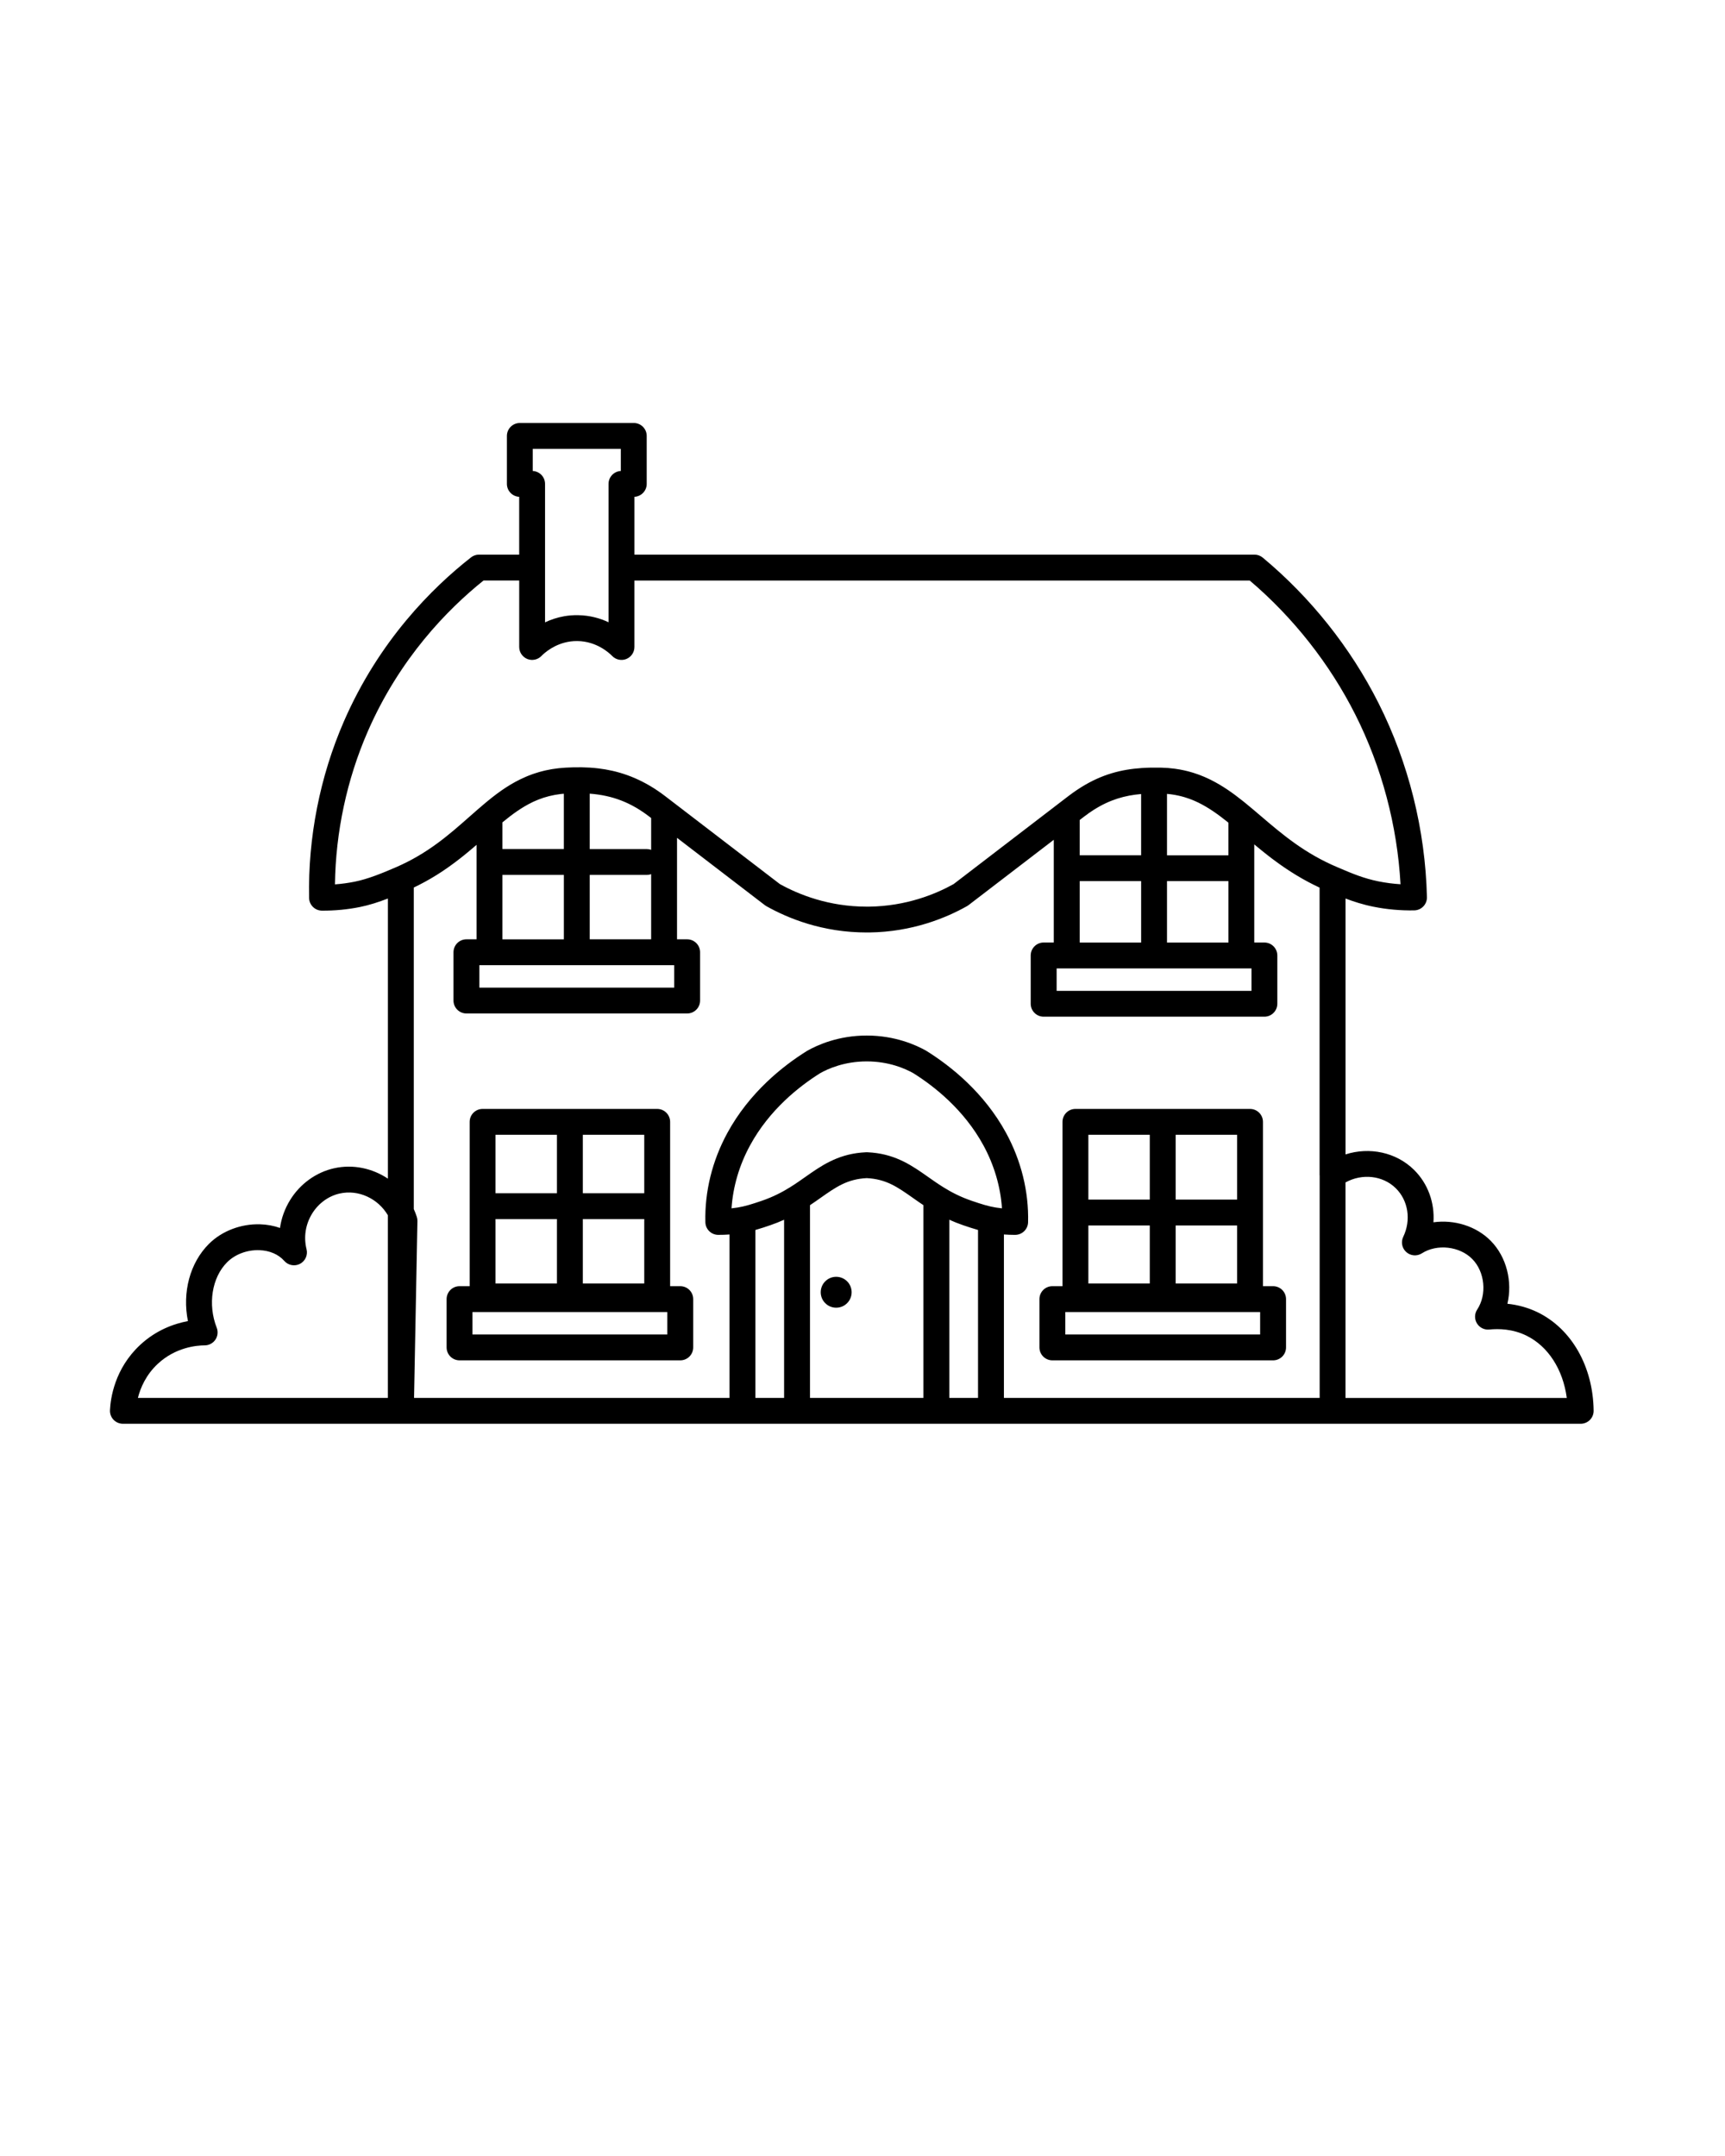 <svg xmlns="http://www.w3.org/2000/svg" viewBox="0 0 1000 1250" x="0px" y="0px"><path d="m484.74,740.26c-4.95,0-8.96,4.01-8.96,8.96s4.01,8.96,8.96,8.96,8.96-4.01,8.96-8.96-4.01-8.96-8.96-8.96Z"/><path d="m394.35,745.7h-5.87v-95.27c0-4.14-3.36-7.5-7.5-7.5h-101.21c-4.14,0-7.5,3.36-7.5,7.5v95.27h-5.87c-4.14,0-7.5,3.36-7.5,7.5v28c0,4.14,3.36,7.5,7.5,7.5h127.96c4.14,0,7.5-3.36,7.5-7.5v-28c0-4.14-3.36-7.5-7.5-7.5Zm-56.48-87.77h35.61v33.87h-35.61v-33.87Zm0,48.87h35.61v37.34h-35.61v-37.34Zm-50.61-48.87h35.61v33.87h-35.61v-33.87Zm0,48.87h35.61v37.34h-35.61v-37.34Zm99.58,66.9h-112.96v-13h112.96v13Z"/><path d="m738.02,745.7h-5.87v-95.27c0-4.14-3.36-7.5-7.5-7.5h-101.21c-4.14,0-7.5,3.36-7.5,7.5v95.27h-5.87c-4.14,0-7.5,3.36-7.5,7.5v28c0,4.14,3.36,7.5,7.5,7.5h127.96c4.14,0,7.5-3.36,7.5-7.5v-28c0-4.14-3.36-7.5-7.5-7.5Zm-56.48-87.77h35.61v37.57h-35.61v-37.57Zm0,52.57h35.61v33.64h-35.61v-33.64Zm-50.61-52.57h35.61v37.57h-35.61v-37.57Zm0,52.57h35.61v33.64h-35.61v-33.64Zm99.58,63.2h-112.96v-13h112.96v13Z"/><path d="m891.47,760.87c-5.43-2.66-11.39-4.33-17.62-4.98,3.02-12.73-.4-27.09-9.64-36.47-8.5-8.64-21.29-12.42-33.23-10.76.79-11.24-3.13-22.4-11.27-30.42-10.43-10.28-25.9-13.37-39.69-8.94v-148.36c4.72,1.79,10.09,3.54,16.26,4.77,7.71,1.55,15.64,2.25,23.57,2.11,2-.04,3.89-.87,5.28-2.31,1.38-1.44,2.13-3.37,2.08-5.37-.92-38.95-10.63-77.88-28.1-112.56-16.17-32.1-39.37-61.25-67.09-84.29-1.35-1.12-3.04-1.73-4.79-1.73h-359.44v-33.52c3.96-.2,7.12-3.48,7.12-7.49v-27.81c0-4.14-3.36-7.5-7.5-7.5h-66.05c-4.14,0-7.5,3.36-7.5,7.5v27.81c0,4.01,3.15,7.29,7.12,7.49v33.52h-23.3c-1.68,0-3.3.56-4.62,1.6-22.4,17.54-53.37,48.3-73.75,95.21-13.85,31.9-20.81,67.26-20.12,102.25.08,4.06,3.38,7.32,7.43,7.35,7.44.05,14.84-.65,22.07-2.11,5.49-1.11,10.91-2.89,16.19-4.92v162.42c-9.01-6.01-20.22-8.49-31.24-6.02-10.39,2.33-19.65,9.02-25.42,18.36-3.12,5.05-5.1,10.56-5.9,16.24-3.58-1.27-7.46-1.99-11.52-2.12-11.12-.35-22.21,3.9-29.7,11.38-11.06,11.04-15.49,28.16-12.15,44.75-7.85,1.45-18.24,5.05-27.59,13.7-14.95,13.83-17.29,31.17-17.6,37.98-.09,2.05.65,4.04,2.07,5.52,1.42,1.48,3.38,2.32,5.42,2.32h845.1c2,0,3.93-.8,5.34-2.23s2.19-3.36,2.16-5.36c-.31-25.54-12.72-47.39-32.37-57.01Zm-666.6,49.61H79.94c1.46-5.78,4.66-13.39,11.59-19.82,10.33-9.56,22.42-10.63,27.15-10.65,2.47,0,4.78-1.24,6.17-3.28,1.39-2.04,1.68-4.65.78-6.95-5.29-13.52-2.81-29.13,6.04-37.96,4.62-4.61,11.57-7.23,18.63-7,5.98.19,11.13,2.4,14.51,6.24,2.29,2.59,6.05,3.28,9.11,1.68,3.06-1.61,4.63-5.1,3.79-8.45-1.77-7.1-.61-14.45,3.25-20.7,3.66-5.93,9.47-10.16,15.94-11.61,10.95-2.46,22.25,2.92,27.96,12.61v105.9Zm83.98-550.24h51.05v12.82c-3.96.2-7.12,3.48-7.12,7.49v80.22c-4.79-2.26-10.72-4-17.69-4.11-2.83-.05-5.51.18-8.02.62-4.18.73-7.9,2.03-11.1,3.54v-80.27c0-4.01-3.15-7.29-7.12-7.49v-12.82Zm145.71,550.24h-16.65v-97.37c2.97-.84,5.88-1.81,8.68-2.77,2.86-.98,5.5-2.05,7.96-3.16v103.3Zm80.77,0h-65.77v-111.74c2.13-1.42,4.15-2.84,6.09-4.21,8.99-6.33,15.5-10.92,26.79-11.48,11.29.56,17.81,5.15,26.79,11.48,1.94,1.37,3.96,2.79,6.09,4.21v111.74Zm31.65,0h-16.65v-103.3c2.47,1.11,5.1,2.18,7.96,3.16,2.8.96,5.71,1.93,8.68,2.77v97.37Zm10.25-110.39c-4.13-.67-8.28-1.95-14.05-3.93-6.5-2.24-11.71-4.96-16.36-7.86,0,0-.01-.01-.02-.02-3.16-1.96-6.08-4.02-8.9-6.01-8.87-6.24-18.01-12.68-32.22-14.02-.95-.09-1.92-.16-2.91-.2-.21,0-.43,0-.64,0-.99.04-1.96.11-2.91.2-14.2,1.34-23.35,7.78-32.22,14.02-2.83,1.99-5.75,4.05-8.9,6.01,0,0-.01.01-.02.02-4.65,2.89-9.87,5.62-16.36,7.86-5.77,1.98-9.92,3.26-14.05,3.93-1.19.19-2.39.35-3.6.48.85-12.57,4.51-25.07,10.77-36.55,11.17-20.52,28.25-34.07,40.67-41.84,4.57-2.58,14.03-6.8,26.95-6.8s22.38,4.23,26.95,6.8c12.41,7.78,29.49,21.33,40.67,41.84,6.25,11.48,9.92,23.98,10.77,36.55-1.21-.13-2.41-.29-3.6-.48Zm187.79-18.61v129h-183.04v-94.76c1.99.14,3.99.23,5.99.23.19,0,.38,0,.57,0,4.05-.03,7.35-3.27,7.45-7.31.44-17.74-3.97-35.65-12.75-51.78-12.77-23.45-32.08-38.76-46.03-47.48-.09-.05-.18-.11-.27-.16-5.8-3.3-18-8.84-34.49-8.84s-28.69,5.54-34.49,8.84c-.09.05-.18.1-.27.16-13.95,8.71-33.26,24.03-46.03,47.48-8.78,16.13-13.19,34.04-12.75,51.78.1,4.05,3.4,7.29,7.45,7.31,2.18.01,4.38-.07,6.56-.22v94.76h-182.89l1.96-102.54c.02-.82-.1-1.64-.36-2.43-.5-1.56-1.09-3.06-1.75-4.52v-186.43c.59-.28,1.16-.57,1.74-.86.47-.23.95-.46,1.41-.7.78-.4,1.53-.8,2.29-1.21.36-.19.73-.38,1.08-.57,1.09-.6,2.16-1.2,3.22-1.82.32-.19.63-.38.94-.56.74-.44,1.47-.88,2.19-1.32.41-.26.81-.52,1.22-.77.6-.38,1.2-.76,1.79-1.15.43-.28.86-.57,1.28-.86.54-.37,1.09-.73,1.62-1.1.43-.3.85-.59,1.27-.89.52-.36,1.03-.73,1.54-1.1.42-.3.83-.6,1.24-.91.5-.37.99-.73,1.48-1.1.4-.3.8-.61,1.2-.92.48-.37.96-.74,1.44-1.11.39-.3.77-.61,1.15-.91.47-.38.94-.75,1.41-1.13.37-.3.74-.6,1.1-.9.47-.39.93-.77,1.4-1.16.35-.29.7-.58,1.04-.87.48-.4.95-.8,1.42-1.2.32-.27.64-.54.95-.81.32-.28.64-.55.96-.83v54.78h-5.87c-4.14,0-7.5,3.36-7.5,7.5v28c0,4.14,3.36,7.5,7.5,7.5h127.96c4.14,0,7.5-3.36,7.5-7.5v-28c0-4.14-3.36-7.5-7.5-7.5h-5.87v-58.83l50.9,39.03c.28.21.58.41.88.58.79.44,1.61.89,2.45,1.34.34.18.7.36,1.05.54.51.27,1.02.53,1.55.8.69.34,1.41.69,2.13,1.03.22.1.42.21.64.31.88.41,1.79.82,2.72,1.23.07.03.14.06.21.1,1,.44,2.04.87,3.1,1.3,0,0,0,0,0,0,4.25,1.71,8.93,3.32,14.02,4.67.01,0,.02,0,.03,0,1.21.32,2.45.63,3.71.92.07.02.14.04.22.05,1.2.27,2.42.53,3.66.77.15.03.29.06.43.09,1.17.22,2.35.43,3.55.62.24.04.47.08.71.12,1.11.17,2.25.32,3.39.46.35.04.69.09,1.03.13,1.05.12,2.11.22,3.18.31.47.04.94.09,1.41.12.96.07,1.94.12,2.93.17.61.03,1.22.07,1.83.09.86.03,1.74.04,2.61.05.53,0,1.05.03,1.58.03.5,0,1,0,1.5,0,25-.31,44.62-8.47,56.68-15.26.31-.17.6-.37.88-.58l49.43-37.89v59.56h-5.87c-4.14,0-7.5,3.36-7.5,7.5v28c0,4.14,3.36,7.5,7.5,7.5h127.96c4.14,0,7.5-3.36,7.5-7.5v-28c0-4.14-3.36-7.5-7.5-7.5h-5.87v-56.9c.39.33.79.66,1.19.99.33.27.67.55,1,.82.49.4.98.81,1.48,1.21.35.29.71.58,1.07.87.49.39.97.78,1.47,1.18.38.3.76.6,1.14.9.49.38.98.76,1.47,1.15.39.3.79.61,1.19.91.5.38,1,.76,1.51,1.13.41.3.82.61,1.23.91.51.38,1.03.75,1.55,1.12.42.3.84.6,1.27.9.53.37,1.07.74,1.61,1.12.43.3.86.59,1.3.88.56.38,1.14.75,1.71,1.12.43.28.86.56,1.3.84.62.39,1.25.78,1.87,1.17.41.26.82.51,1.24.77.74.45,1.5.89,2.26,1.32.33.19.64.38.97.57,1.09.62,2.19,1.23,3.32,1.83.32.17.66.34.98.51.82.43,1.64.86,2.48,1.28.46.23.94.45,1.42.68.61.3,1.22.6,1.84.89v166.86Zm-473.67-174.22h35.53v37.34h-35.61v-37.35s.05,0,.08,0Zm-.08-15v-15.48c5.89-4.87,11.38-8.77,17.19-11.59.17-.08.33-.17.49-.25.31-.15.62-.27.93-.41.63-.28,1.26-.56,1.9-.81.25-.1.49-.19.74-.29.78-.3,1.57-.59,2.38-.85.13-.04.26-.09.39-.13,1.97-.63,4.02-1.15,6.17-1.55.18-.03.35-.06.53-.09.87-.15,1.76-.28,2.66-.4.26-.03.51-.07.77-.1.47-.05.97-.08,1.45-.12v32.06h-35.53s-.05,0-.08,0Zm93.71,67.34h5.87v13h-112.96v-13h107.09Zm-10.01-52.34c.88,0,1.72-.16,2.51-.44v37.78h-35.61v-37.34h33.1Zm-33.1-15v-32.12c13.36,1.03,23.95,5.2,34.54,13.32l1.07.82v18.43c-.79-.28-1.63-.44-2.51-.44h-33.1Zm319.66,18.6v35.61h-35.61v-35.61h35.61Zm-35.61-15v-20.45l2.54-1.95c.87-.67,1.73-1.29,2.58-1.9.17-.12.34-.24.51-.36.2-.14.4-.27.6-.4.62-.42,1.24-.85,1.85-1.24.01,0,.02-.02.04-.02.04-.03.08-.05.12-.07,9.25-5.86,17.94-8.3,27.36-9.11v35.5h-35.61Zm93.71,65.61h5.87v13h-112.96v-13h107.08Zm-7.5-50.61v35.61h-35.61v-35.61h35.61Zm-35.61-15v-35.59c.74.06,1.47.14,2.19.24.18.02.35.05.52.07.56.08,1.11.16,1.65.26.23.04.46.07.68.12.62.11,1.23.24,1.83.38.38.09.76.18,1.14.27.26.06.51.13.77.2.42.11.83.22,1.24.34.14.04.27.08.41.13.78.24,1.55.49,2.32.77.23.08.47.17.7.25.35.13.7.26,1.04.4.41.16.82.33,1.22.51.19.08.37.15.56.24.66.29,1.33.6,1.98.92.06.03.12.06.18.09,5.69,2.81,11.19,6.68,17.17,11.5v18.92h-35.61Zm98.89,6.98c-19.06-8.02-31.96-19.03-44.44-29.68-2.92-2.49-5.81-4.96-8.73-7.33-.1-.08-.2-.16-.3-.25-.5-.41-1-.81-1.51-1.21-5.57-4.45-11.51-8.7-18.24-12.08-.14-.07-.29-.15-.43-.22-.47-.23-.94-.46-1.42-.68-.63-.29-1.26-.58-1.9-.86-.32-.14-.65-.27-.97-.41-.73-.3-1.47-.59-2.21-.87-.18-.07-.35-.14-.53-.2-.96-.35-1.93-.67-2.91-.98-.11-.04-.23-.07-.34-.11-3.24-.99-6.64-1.76-10.25-2.25-.06,0-.13-.02-.19-.03-2.58-.35-5.26-.56-8.06-.62-3.72-.07-7.34-.02-10.9.21-.03,0-.05,0-.08,0-.07,0-.13.01-.2.02-11.8.8-22.94,3.65-34.74,10.94-.13.08-.25.16-.38.24-.76.47-1.52.96-2.28,1.47-.07.05-.15.1-.22.15-.67.45-1.35.92-2.03,1.41-.18.13-.36.26-.55.39-.74.54-1.49,1.09-2.24,1.66l-66.54,51.02c-10.57,5.88-27.53,12.81-49.06,13.08-.44,0-.87,0-1.31,0-22.05,0-39.44-7.02-50.36-13.09l-62.54-47.95s0,0,0,0l-.69-.53-3.31-2.54c-1.42-1.09-2.84-2.11-4.26-3.07-12.05-8.18-23.68-11.7-34.48-12.98-6.62-.79-12.94-.75-18.85-.43-1.29.07-2.55.18-3.79.31-.16.02-.32.03-.47.05-1.17.13-2.32.29-3.44.47-.2.03-.4.06-.6.1-1.09.19-2.17.4-3.22.63-.21.05-.42.1-.62.14-1.03.24-2.05.49-3.04.78-.21.06-.41.13-.62.19-.79.23-1.56.48-2.33.73-.39.13-.77.26-1.15.39-.67.24-1.34.49-2,.75-.48.19-.96.38-1.43.58-.14.06-.27.12-.41.18-8.46,3.6-15.52,8.63-22,13.95-.4.33-.8.65-1.19.98-.16.13-.32.26-.47.39-3.02,2.52-5.99,5.15-9,7.8-11.91,10.51-24.22,21.38-42.76,29.38-7.73,3.34-15.93,6.72-23.7,8.3-3.8.77-7.66,1.3-11.55,1.58.42-30.35,6.91-60.76,18.91-88.39,18.52-42.63,46.38-71.06,67.22-87.78h20.69v38.53c0,3.05,1.85,5.79,4.67,6.95.32.13.64.23.96.31.07.02.15.04.22.05.32.07.65.13.98.16.02,0,.04,0,.07,0,.2.02.4.03.6.03.11,0,.22-.01.32-.02.07,0,.14,0,.21-.01.33-.02.66-.06.98-.13.02,0,.04,0,.05-.01.3-.07.6-.15.9-.26.07-.02.14-.05.2-.07.31-.12.61-.25.91-.41,0,0,.01,0,.02-.01.28-.15.55-.33.81-.52.07-.05.13-.1.19-.14.26-.21.52-.42.76-.67,1.78-1.82,7.77-7.24,16.91-8.45,1.31-.17,2.67-.26,4.1-.23,10.93.18,18.13,6.69,20.07,8.68,2.13,2.18,5.37,2.85,8.19,1.71,2.82-1.15,4.67-3.9,4.67-6.95v-38.53h356.71c25.24,21.45,46.38,48.29,61.22,77.76,15.3,30.38,24.29,64.22,26.19,98.33-4.27-.27-8.51-.82-12.68-1.65-8.67-1.74-15.61-4.69-21.73-7.3l-2.06-.88Zm4.59,307.65v-124.94c9.59-5.31,21.59-4.08,29.16,3.38,7.24,7.13,8.97,18.45,4.31,28.16-1.45,3.02-.72,6.64,1.79,8.86,2.51,2.22,6.18,2.51,9.01.71,8.79-5.62,21.91-4.13,29.23,3.3,7.32,7.44,8.6,20.57,2.85,29.28-1.6,2.42-1.66,5.54-.16,8.02,1.5,2.48,4.3,3.88,7.18,3.58,5.4-.55,13.51-.39,21.49,3.52,12.64,6.19,21.24,19.67,23.42,36.14h-128.28Z"/></svg>